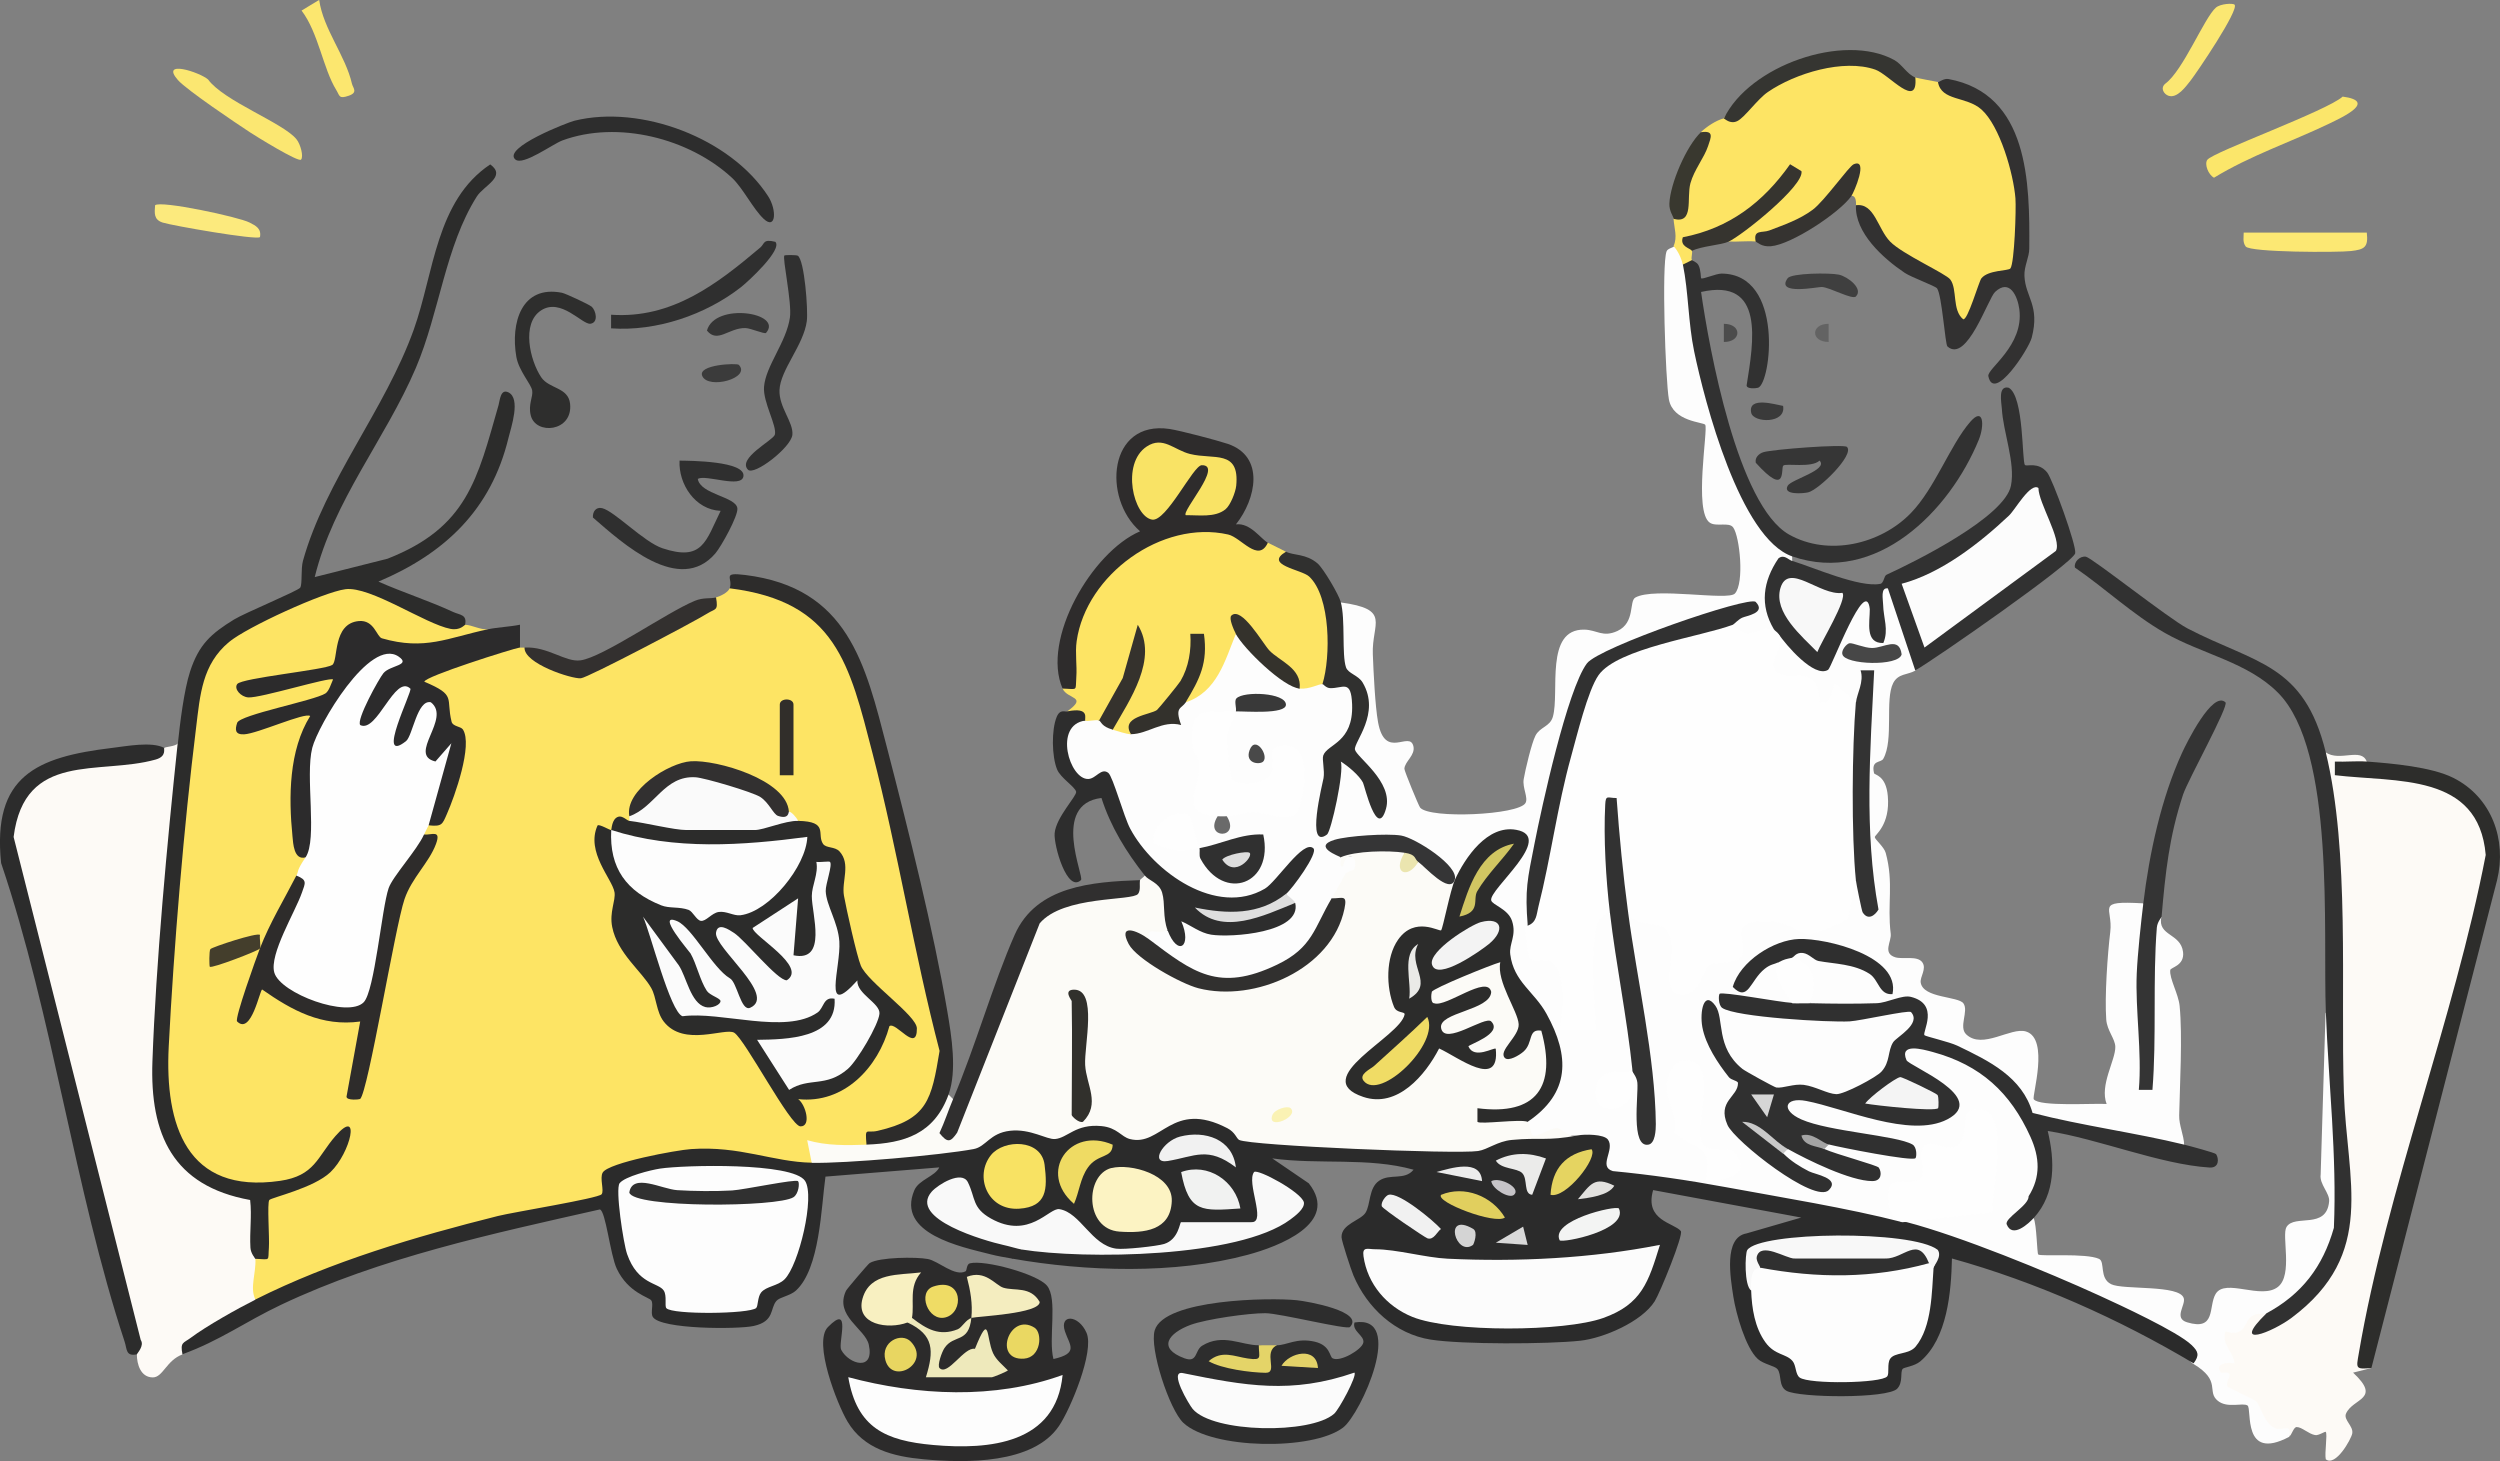<?xml version="1.0" encoding="UTF-8"?>
<svg id="_レイヤー_2" data-name="レイヤー 2" xmlns="http://www.w3.org/2000/svg" viewBox="0 0 335.92 196.31">
  <rect x="0" y="0" width="335.92" height="196.31" fill="#808080" stroke="none"/>
  <defs>
    <style>
      .cls-1 {
        fill: #ead862;
      }

      .cls-2 {
        fill: #f0dc65;
      }

      .cls-3 {
        fill: #2e2e2d;
      }

      .cls-4 {
        fill: #353536;
      }

      .cls-5 {
        fill: #2d2c2b;
      }

      .cls-6 {
        fill: #313131;
      }

      .cls-7 {
        fill: #eaeae7;
      }

      .cls-8 {
        fill: #f8f0c1;
      }

      .cls-9 {
        fill: #2c2c2c;
      }

      .cls-10 {
        fill: #efdb63;
      }

      .cls-11 {
        fill: #323131;
      }

      .cls-12 {
        fill: #fde464;
      }

      .cls-13 {
        fill: #353330;
      }

      .cls-14 {
        fill: #fcfcfc;
      }

      .cls-15 {
        fill: #31302c;
      }

      .cls-16 {
        fill: #fce76f;
      }

      .cls-17 {
        fill: #f3f4f3;
      }

      .cls-18 {
        fill: #d1c662;
      }

      .cls-19 {
        fill: #31302f;
      }

      .cls-20 {
        fill: #494949;
      }

      .cls-21 {
        fill: #3f3f3f;
      }

      .cls-22 {
        fill: #f1f2f1;
      }

      .cls-23 {
        fill: #e3d268;
      }

      .cls-24 {
        fill: #2d2d2d;
      }

      .cls-25 {
        fill: #a4a4a4;
      }

      .cls-26 {
        fill: #c9c9c9;
      }

      .cls-27 {
        fill: #34322c;
      }

      .cls-28 {
        fill: #f4edbf;
      }

      .cls-29 {
        fill: #fce873;
      }

      .cls-30 {
        fill: #fdfaf6;
      }

      .cls-31 {
        fill: #4c4c4c;
      }

      .cls-32 {
        fill: #353531;
      }

      .cls-33 {
        fill: #303030;
      }

      .cls-34 {
        fill: #2e2c2b;
      }

      .cls-35 {
        fill: #35322d;
      }

      .cls-36 {
        fill: #fbe771;
      }

      .cls-37 {
        fill: #302f2f;
      }

      .cls-38 {
        fill: #d5d5d5;
      }

      .cls-39 {
        fill: #fbe772;
      }

      .cls-40 {
        fill: #6a6a6a;
      }

      .cls-41 {
        fill: #c6c4c8;
      }

      .cls-42 {
        fill: #2f2f2f;
      }

      .cls-43 {
        fill: #fbfbfb;
      }

      .cls-44 {
        fill: #f9f9f9;
      }

      .cls-45 {
        fill: #e4d468;
      }

      .cls-46 {
        fill: #3b3b3b;
      }

      .cls-47 {
        fill: #363636;
      }

      .cls-48 {
        fill: #e1cf5e;
      }

      .cls-49 {
        fill: #e2e1de;
      }

      .cls-50 {
        fill: #2d2d2b;
      }

      .cls-51 {
        fill: #636363;
      }

      .cls-52 {
        fill: #3a3a3a;
      }

      .cls-53 {
        fill: #2c2b2c;
      }

      .cls-54 {
        fill: #2c2b2b;
      }

      .cls-55 {
        fill: #f1f1f1;
      }

      .cls-56 {
        fill: #f9e365;
      }

      .cls-57 {
        fill: #312e2a;
      }

      .cls-58 {
        fill: #fcea7d;
      }

      .cls-59 {
        fill: #2b2b2b;
      }

      .cls-60 {
        fill: #323030;
      }

      .cls-61 {
        fill: #eee9bb;
      }

      .cls-62 {
        fill: #ddd;
      }

      .cls-63 {
        fill: #333;
      }

      .cls-64 {
        fill: #33312c;
      }

      .cls-65 {
        fill: #fbe66a;
      }

      .cls-66 {
        fill: #474747;
      }

      .cls-67 {
        fill: #e8d661;
      }

      .cls-68 {
        fill: #e5d461;
      }

      .cls-69 {
        fill: #36342f;
      }

      .cls-70 {
        fill: #39382f;
      }

      .cls-71 {
        fill: #dedede;
      }

      .cls-72 {
        fill: #f4f4f4;
      }

      .cls-73 {
        fill: #353535;
      }

      .cls-74 {
        fill: #f8e263;
      }

      .cls-75 {
        fill: #393939;
      }

      .cls-76 {
        fill: #fcfbf7;
      }

      .cls-77 {
        fill: #ececec;
      }

      .cls-78 {
        fill: #fefefe;
      }

      .cls-79 {
        fill: #d4d4d4;
      }

      .cls-80 {
        fill: #2e2c2c;
      }

      .cls-81 {
        fill: #fafafa;
      }

      .cls-82 {
        fill: #443e2c;
      }

      .cls-83 {
        fill: #efdc65;
      }

      .cls-84 {
        fill: #f8f8f8;
      }

      .cls-85 {
        fill: #fcf3c3;
      }

      .cls-86 {
        fill: #343434;
      }

      .cls-87 {
        fill: #d9d9d9;
      }

      .cls-88 {
        fill: #faf2b4;
      }

      .cls-89 {
        fill: #30302f;
      }

      .cls-90 {
        fill: #ebe5af;
      }

      .cls-91 {
        fill: #2c2c2b;
      }

      .cls-92 {
        fill: #fdfdfd;
      }

      .cls-93 {
        fill: #323232;
      }

      .cls-94 {
        fill: #33302f;
      }

      .cls-95 {
        fill: #f3f3f3;
      }

      .cls-96 {
        fill: #ebebea;
      }
    </style>
  </defs>
  <g id="_レイヤー_1-2" data-name="レイヤー 1">
    <g>
      <path class="cls-12" d="M62.51,83.95c.93.04,2.03.69,3.06.61-.84,2.15-6.79,3.19-9.15,3.13-1.11-.03-4.73-.47-5.58-.8-3.4-4.55-4.18-1.18-4.95,2.75l-.89.87c1.47,2.2-1.48,4.88-3.97,4.66,1.15.09,1.7.7,1.34,1.82-2.78,5.4-2.51,12.46-1.31,18.21.99,1.36.47,2.6-1.23,2.45.27.4.45.77.35,1.03-1.08,2.85-2.95,7.21-5.25,8.77q-1.07-.62,0,0c1.05.81.92,2.39-.39,4.74l1.6-.02c3.73,3.16,8.02,4.36,12.79,4.37l.56,1.6,3.7-17.71c1.26-2.45,2.69-4.81,4.3-7.07l-.5-1.23c-1.04-.72-.68-1.27.61-1.23,2.1-2.51,5.98-11.1,1.97-13.42.16-2.72-.17-4.01-2.91-4.74-.71-.9-.4-1.56.07-2.48.29-.56,11.37-4.43,11.97-4.21.52.19.92.44,1.15.97.2-.03.41.01.61,0,2.3,1.3,4.73,2.67,7.42,2.94,6.32-2.54,13.04-6.52,18.32-9.68.57-.16,1.64-.67,1.84-1.23,5.87-2.01,13.18,3.09,15.83,8.6,6.46,17.02,10.12,36.44,13.2,54.62,1.11,6.58-5.43,10.11-10.65,11.54-1.44,1.36-3.57,1.69-6.39,1.01.28.67-.3,1.07-.96,1.44l-1.12,1.18c-8.89-1.8-17.45-2.93-25.91.82.2,1.5.31,2.98-1.36,3.63-14.54,1.88-29.2,6.91-43.24,12.43-1.02.4-2.04.58-3.13.32-2.46.16-1.9-4.61,0-5.51.66-2.44.88-5.08.66-7.92l.95-1.14c-13.06.04-14.87-10.08-14.22-20.87.83-13.91,2.07-27.73,3.56-41.58.34-3.17.87-7.5,2.81-10.09,2.64-3.53,15.25-9.64,19.58-9.56,5,2.04,9.96,4.04,14.85,5.99Z"/>
      <path class="cls-92" d="M226.11,35.54c1.53,1.81,2.2,4.44,2.03,7.88,1.51,9.8,4.47,23.82,12.56,29.96l.11,1.37v.61c-2.56,1.57-3.04,5.28-1.77,7.88l-.69,1.31c-.85,2.25-6.42,2.66-5.51-.61l-.29-1.26c-3.6.61-16.68,4.81-18.7,7.48-4.06,11.12-6.92,22.53-8.58,34.23.84.63,1.28,1.81,1.31,3.52,3.78.16,5.35,3.27,4.71,9.35,2.26,2.85,1.66-7.36,1.56-8.75-.13-4.84,1.02-6.82,3.45-5.95.66.79,1.35,1.65,1.58,2.68,1.3,5.68,2.65,13.31,1.48,18.77q-1.17,1.57,0,0c.49-.22.99-.3,1.42-.02l-2.96-19.22.93-2.2c2.76-.07,6.99.58,7.03,4.22-.46,6.38-.51,7.99,3.4,1.8l3.84-.72c-1.58-6.82,6-6.09,10.01-3.38l4.26-1.78c-.08-2.8.62-4.28,2.09-4.42l1.28.41c-.6-8.18-.75-16.33-.43-24.44l-.84.14c-.69.82-1.44.69-2.26-.37-2.26,3.28-3.62,1.09-4.45-1.77-5.63.14-7.21-3.03-3.71-7.04l1.35-.23c1.23,1.53,2.55,3.12,4.35,3.97l4.36-8.33c1.72-.56,3.39-1.37,5.01-2.42.81-.06,3.9,9.34,4.19,10.7l-.89,1.21c-1.04.58-2.27.36-2.95,1.65-1.15,2.21.1,7.65-1.34,10.19-.32.57-1.67.12-1.24,1.93.06.26,1.61.26,1.85,3.07.34,3.91-1.75,5.21-1.75,5.52s1.24,1.29,1.47,2.13c1.1,4.04.18,6.87.67,10.85.13,1.05-1.15,2.62.62,3.17,1.01.31,2.96-.27,3.63.68.61.87-.34,1.95-.22,2.72.34,2.11,5.04,1.82,5.74,2.79.74,1.03-.68,3.17.38,4.17,2.19,2.07,5.99-1.02,8.03-.39,3.18.97.77,8.71,1.04,9.1.72,1.03,8.11.52,9.79.64-.96-2.54,1.2-5.88,1.17-7.68-.02-1.08-1.11-2.17-1.22-3.67-.22-3.12.17-8.72.54-11.77.4-3.33-2.14-4.21,4.41-3.84.79,1.27,1.61,1.89,2.45,1.84-.52,2.57,2.6,2.15,2.92,4.69.23,1.87-1.68,2.06-1.72,2.44-.13,1.13,1.1,3.2,1.26,4.81.4,4.08.03,10.52-.06,14.71-.03,1.36.63,2.63.67,3.98l-2.95.58c-6.08-1.26-12.09-2.63-18.03-4.1-2.53-6.12-8.71-8.88-14.73-10.48l-.33-1.33c1.04-1.49.69-3.68-1.42-3.51-4.67,1.5-8.93,1.45-12.79-.16-.8-.62-1.09-1.78-.89-3.47-1.05-.89-1.57-1.78-1.56-2.66.08-2.07-3.89-.43-1.84.61,1,1.2,2.8,4.09,1.84,5.51l-.73,1.04c5.5.41,10.98.36,16.41-.88,3.31,1.05.78,4.7-1.4,5.94-.51,6.11-7.83,8.5-12.88,5.93-3.11.79-4.79.56-7.43-1.32-3.09,3.96-1.53,7.59,4.69,10.89l.11-1.38c-.81-.86-.47-1.18.61-.61l1.12-.78c1.04.94,4.36,2.97,3.78.78-.81-.79-.47-.95.61-.61l.74-1c-4.51-.45-12.29-4.95-3.62-5.86,5.62,2.27,30.31,6.52,12.77-3.33-2.67-6.77,6.75-2.65,9.87-.84,6.93,4,12.99,13.78,6.5,20.61l1.32.24c.42.88.45,4.72.62,4.9.28.3,6.4-.22,8.17.59.85.39,0,2.59,1.62,3.4s9.26.03,9.77,1.9c.26.93-1.39,2.66.43,3.22,3.95,1.21,2.85-2.14,3.85-3.81,1.3-2.17,6.14.85,8.39-.96,2.01-1.62.45-6.9,1.13-8.03,1.08-1.79,5.4.42,5.73-3.46.09-1.09-1.33-2.3-1.14-3.59l.66-21.74c.34.41.66.84.87,1.31.97,2.11,1.38,18.29,1.41,22.12.05,5.65-.47,9.43-4.2,13.68-1.45,1.65-3.95,4.41-6.05,3.33-1.35.59-2.71,1.32-2.38,3.01l-1.78.83c.9,1.48.99,3.26.27,5.35,2.95.92,3.95,2.51,5.36,5.05,2.14.04,2.7.12,1.6,2.31-6.38,3.36-4.94-3.8-5.59-4.22s-2.69.42-3.98-.62c-1.58-1.28.55-2.66-3.3-4.97-.42-.24-.59-.62-.76-1.04-1.71-4.11-31.67-14.84-37-16.46l-.84-1.5.39-1.28,9.78-1.11c.46-.44,2.26-12.58-1.03-11.52.17,3.94-1.82,6.18-5.84,4.58.52,3.84-.29,5.41-4.43,5.1.06,1.45.22,2.86.5,4.23l-2.3.69c-10.26-2.26-20.53-4.3-30.99-5.88-4.92.04-8.83.06-7.13-5.17-1.56.16-2.59-.26-3.09-1.28l-2.86-.28c-1.97.63-6.43,1.1-3.88-1.56l.15-1.5c4.97-3.18,4.02-9.47.67-13.44-3.49-3.51-4.73-6.97-4.09-11.74-2.21-1.5-3.01-3-2.4-4.5,9.3-9.52,1.44-8.95-2.54-1.74l-1.59.45c-2.16-1.89-4.51-3.49-7.07-4.81-1.47-.47-8.65-.52-8.25,1.75,6.27-1.28,1.37,4.51-1.23,5.51,1.24,1.17-.76,4.46-1.65,5.63-3.75,4.89-11.01,7.31-16.84,5.12-2.04-.77-6.42-2.95-6.02-5.23-2.25-2.08,1.19-3.34,2.45-1.23l1.28.39c-.92-3.06,1.75-2.71,3.83-1.13,3.79,1.12,9.52.37,12.05-2.94-1.33.23-1.87.16-1.23-1.23-.21-.19-.4-.39-.52-.63-.27-.55.39-1.03.35-.99-10.27,8.87-21.76-2.73-24.32-13.21-5.9,3.12-8.65-10.36-2.47-8.45.43-1.68,1.24-1.66,1.84,0,1.13-1.17,1.94-.2,1.84,1.23,1.22-1.58,1.82-1.04,2.45.61,1.09-1.35,2.73-2.2,4.94-2.56.46-1.37.96-2.62,2.41-1.73,2.54-2.42,4.32-5.42,5.34-8.98l1.4-.21,1.26-.17c2.26,2.7,4.7,5.21,7.32,7.53.21-1.64,2.31-2.15,3.06-.61.63-.59,1.45-.87,2.47-.83-.58-2.28-1.17-6.56-.96-8.95.04-.52.52-.92.95-1.25,6.91.93,4.18,2.77,4.35,6.98.09,2.38.31,6.96.7,9.11.94,5.17,4.24,1.08,4.75,3.23.29,1.22-1.17,2.06-1.21,3.04-.01.28,1.93,5.01,2.12,5.22,1.31,1.53,13.21,1,14.15-.62.41-.7-.43-2.04-.24-3.2.21-1.25,1.07-4.87,1.58-5.85.62-1.2,1.95-1.19,2.34-2.54.94-3.27-1.14-11.81,4.23-11.71,1.68.03,2.48,1.09,4.45.18,2.41-1.12,1.54-4,2.4-4.49,2.55-1.44,12.45.47,13.38-.54,1.3-1.41.65-7.67-.23-8.88-.55-.77-2.29-.05-3.14-.64-2.2-1.48-.2-12.57-.62-13.16-.25-.36-4.34-.41-4.88-3.41-.46-2.55-.99-18.14-.31-19.89.14-.38.86-.5.91-.62,1.36-.07,2.38,1.47,1.23,2.45Z"/>
      <path class="cls-76" d="M188.73,114.58c.31.84.93,1.26,1.84,1.23.25-.46.6-.68,1.08-.58l3.82,3.03c1.73,1.14-.16,7.74-2.51,7.87-5.76-2.4-6.7,7.55-3.22,9.98-1.13,2.84-3.31,5.31-6.54,7.41-3.83,3.58,4.26,3.68,5.81,1.19,1.48-2.07,3.07-3.66,4.8-4.75-1.56-.83-1.78-2.39-.59-3.69-7.69-3.28,7.86-8.94,9-7.57.97,3.07,1.99,6.13,3.05,9.16,4.34-1.6,4.55,7.62,1.72,10.09-1.79,1.05-2.36,1.97-1.72,2.78.29.14.46,1.71.64,1.83.53.36,2.43-1.03,3.34-.96.64.05,1.68,1.32,2.77.97l-.58,1.35c-4.77-.02-9.39.66-13.84,2.06-10.59-.2-21.13-.77-31.64-1.73-3.04-3.65-7.14-3.15-10.75-.44-2.46.56-5.18.13-8.16-1.3-3.6,1.55-7.49,1.79-11.66.73-3.12,2.17-5.13,2.58-8.84,3.01-4.64.54-12.09,1.16-16.84,1.24l-.64-1.23-.61-3.06c2.61.76,5.26.7,7.96.61l.4-.83c3.84-.34,7.69-1.62,9.19-5.49l1.44-.42.61.61c.44.44.64.94.55,1.53l9.36-24.13c1.45-3.41,5.17-4.52,8.54-5.09,2.69.03,4.91-.55,6.67-1.72.03-.14.49-.38.61-.61,3.42-1.61,5.14,5.4,3.06,7.35-1.49.69-2.86-.74-2.45,1.23l-1.11.71c5.9,5.18,12.34,7.29,19.67,3.14,2.98-1.69,7.34-5.92,5.95-9.37.68-1.15,1.15-1.96,1.84-3.25.22-.41,1.16-.49,1.24-.73.61-1.83-1.17-2.44-1.54-.3-.65.02-.14-1.08-.31-1.23.05-.35.11-.68.26-.97.49-.94,8.02-1.82,8.31.36Z"/>
      <path class="cls-59" d="M109.08,156.25c4.53.09,17.25-1.02,21.74-1.85,1.68-.31,2.16-2.15,4.9-2.46s4.92,1.2,6.04,1.11c1.69-.14,2.77-2.07,6.23-1.74,2.13.2,2.65,1.44,3.83,1.74,4.21,1.08,5.64-5.32,13.09-1.46,1.08.56,1.23,1.39,1.59,1.58,1.42.77,29.15,1.94,32.11,1.49,1.28-.19,2.6-1.31,4.53-1.49,3.84-.36,4.65.18,8.89-.61.89-.17,3.49-.18,4.03.57.97,1.35-1.37,3.63.66,4.23,5.03.48,10.06,1.21,15.03,2.13,7.47,1.38,16.56,2.84,23.78,4.71.17-.53.37-.52.61,0,7.2,1.87,19.01,6.71,25.96,9.89,2.74,1.25,10.52,4.85,12.37,6.63.94.9,1.08,1.39.28,2.47-9.99-5.96-21.23-10.97-32.47-14.09-.1,4.43-.6,10.75-4.26,13.83-.79.66-2.19.79-2.36,1-.37.47.09,1.77-.72,2.65-1.26,1.38-13.2,1.25-14.89.3-1.11-.63-.62-2.19-1.22-2.92-.36-.44-1.83-.64-2.63-1.35-1.65-1.5-2.94-6.13-3.29-8.36-.39-2.55-1.34-7.98,1.77-8.52l7.35-2.13-19.9-3.69c-1.19,4.1,2.81,4.4,3.72,5.5.4.48-2.8,8.31-3.51,9.44-1.73,2.75-6.88,4.96-10.02,5.3-4.33.47-15.89.51-20.08-.15-4.77-.75-8.56-4.3-10.38-8.62-.32-.76-1.59-4.63-1.6-5.14-.04-1.77,2.55-2.24,3.22-3.28.7-1.1.41-3.33,1.82-4.3,1.48-1.03,3.43,0,4.64-1.49-6.07-1.7-12.72-.65-18.99-1.52l4.91,3.35c4.25,5.37-4.12,8.5-8.19,9.6-9.82,2.65-21.76,2.26-31.65.52-1.12-.84-.71-1.25,1.23-1.23l1.05-1.09c10.5,1.8,20.71,1.24,30.79-2.09l-.89-.5c-.98,1.97-8.4,1.94-9.5,0,2.7,3.02-2.34,3.55-4.88,3.79-5.96.58-7.18-.42-11.58-4.35-5.25,4.17-11.7,2.33-13.37-4.26-7.77,2.54,1.87,5.5,5.46,6.51l.46,1.37c.86.82.25,1.23-1.84,1.23-3.71-.95-12.58-2.72-10.09-8.57.61-1.42,2.77-1.85,3.35-3.07l-15.29,1.24c-.58,4.13-.74,12.38-3.98,15.32-.8.72-2.17.86-2.61,1.38-.89,1.04-.22,2.74-3.06,3.37-2.08.46-12.53.47-13.55-1.22-.34-.56.13-1.69-.2-2.21-.27-.44-3.1-1-4.64-4.26-.89-1.88-1.49-7.82-2.28-7.97-14.35,3.24-29.49,6.48-42.83,12.81-4.85,2.3-8.18,4.8-13.26,6.65-1.21-.31-1.37-.63-1.13-1.72.26-1.17,8.29-5.92,9.77-6.42l1.17.78c10.17-5.1,21.57-8.46,32.59-11.22,2.06-.52,13.48-2.36,13.93-2.92.38-.48-.29-2.18.15-2.92.8-1.34,9.93-3.02,11.86-3.15,6.62-.46,10.97,1.73,16.23,1.83Z"/>
      <path class="cls-30" d="M23.9,99.88c.58.88.86,1.84.78,2.89-1.38,13.45-2.69,26.97-3.12,40.47-.3,9.16,3.31,15.66,12.85,17.24.7.68.93,7.51-.09,8.64.1,2.02-.79,3.9,0,5.51-2.38,1.19-6.6,3.56-8.68,5.12-.99.74-1.46.56-1.12,2.24-2.15.78-2.62,3.08-3.98,3.09-1.64,0-2.15-1.77-2.15-3.09-6.09-22.85-11.91-46.02-17.47-69.49.31-5.84,3.6-9.13,9.18-10.09,4.08-.38,8.07-1.02,11.97-1.91.19-.17,1.44-.19,1.84-.61Z"/>
      <path class="cls-30" d="M318.02,102.33l-.55,1.07c9.99.27,19.53,2.81,16.84,15.3-5.78,21.18-11.24,42.42-16.4,63.72l.72,1.4-2.45.62c3.89,3.62-.03,3.4-.95,5.5-.37.84,1.01,1.67.84,2.66-.14.79-2.25,4.53-3.56,3.48-.18-.83.25-3.32,0-3.68-.08-.11-.96.52-1.43.43-.92-.17-1.75-1.07-2.48-1.08-.43,0-.67,1.1-.99,1.26.28-2.25-1.03-.19-2.47-1.46-1.18-1.05-1.35-2.65-2.02-3.28-.35-.33-3.72-1.77-3.82-1.97-.29-.6.53-1.4.23-1.74-.25-.27-1.03-.04-1.11-.14-.91-1.08.75-1.47,1.83-1.22-.16-1.62-1.75-2.41-1.23-4.29,2.86.84,2.39-1.4,3.69-2.15.67-.39,1.58-.16,1.83-.3.78,2.25,5.06-2.17,6.18-3.48,3.38-3.92,4.44-8.39,4.07-13.46-.78-16.54-1.44-33.21-1.97-49.99-.83-3.07-.94-5.89-.32-8.44,1.86,1.31,4.78-.7,5.51,1.23Z"/>
      <path class="cls-12" d="M231.62,15.93c.42-.68.86-1.05,1.41-.62,5.14-6.44,16.65-10.88,23.23-4.32l1.1-.58c.14.06,2.53.52,3.06.61,11.75,2.23,12.33,15.94,10.63,25.72-1.24.52-2.52.98-3.86,1.38-2.18,6.5-4.75,8.25-5.99.05-5.33-2.45-9.01-5.34-11.81-10.62.02-.44-.02-1.28-.61-1.23l-.79-1.22c-2.9,4.09-7.25,6.39-12.08,7.35-1.21-.1-2.46.07-3.68,0,.46-2.1-4.84-.44-4.9,1.23.14.25-.14.98,0,1.23.69,1.58-.13,1.86-1.23.61-.16-.79-.65-1.85-1.23-2.45.56-1.24.08-2.4,0-3.68.75-3.78,2.08-7.37,3.98-10.77l-.3-.87c.79-.75,2.03-1.57,3.06-1.84Z"/>
      <path class="cls-12" d="M170.35,72.92c.83.43,1.51.72,2.45,1.23l.24,1.05c4.75.9,5.84,4.56,6.35,8.85.26,2.19.77,7.41-1.69,7.87-.6,0-1.68.7-3.06.61-2.86-2.47-5.45-5.19-7.78-8.14l-.8.79c-1.46,3.57-2.53,7.81-6.74,9.19-.24-1.45-1.27-.79-3.08,1.96-1.82.3-3.25,1.08-4.27,2.33-.6,0-1.76-.42-2.45-.61-.37-1.01-.98-1.42-1.84-1.23-.37-.18-1.63.18-1.84,0-.88-.08-1.7-.49-2.45-1.23,2.88-2.04.02-1.61-.61-3.06l.25-.81c-.99-12.85,13.27-27.34,25.73-18.86l1.59.06Z"/>
      <path class="cls-91" d="M23.9,99.88c.29-2.73.82-7.14,1.65-9.68,1.18-3.61,2.81-5.06,5.9-6.96,1.41-.87,8.63-3.86,8.89-4.28.31-.52.06-2.48.37-3.61,3.03-10.85,11.03-20.29,14.89-31.07,2.72-7.61,2.97-17.32,10.27-22.19,2.26,1.63-.89,2.86-1.8,4.31-4.25,6.72-5,15.53-8.2,23.05-4.08,9.55-11.07,17.82-13.58,28.09l9.79-2.47c10.74-4.22,12.06-10.69,14.91-20.64.18-.63.25-2.23,1.32-1.71,1.7.82.37,4.67.01,6.13-2.33,9.63-8.53,15.51-17.47,19.3,3.27,1.45,6.78,2.57,10.04,4.08.91.42,1.9.32,1.6,1.74-.1,0-.65.78-1.96.53-3.4-.65-10.75-5.76-14.11-5.33-2.96.38-13.27,5.11-15.64,7.09-3.62,3.02-3.89,7.08-4.43,11.5-1.64,13.22-3,29.59-3.68,42.89-.53,10.45,2.35,19.84,14.95,18.02,4.69-.68,5.01-3.22,7.45-6.02,3.46-3.98,2.06,2.24-.67,4.85-2.24,2.14-7.91,3.4-8.21,3.74-.32.37.04,5.17-.06,6.4-.15,1.88.3,1.58-1.84,1.5,0-.08-.59-.69-.64-1.48-.13-2.13.21-4.3-.04-6.42-10.39-1.88-13.48-8.79-13.13-18.62.47-13.2,1.99-29.48,3.39-42.71Z"/>
      <path class="cls-33" d="M240.82,134.8c.61-1.68,1.85-1.7,2.45,0,2.93.07,5.94.1,8.88,0,1.49-.05,3.42-1.16,4.62-.85,3.93.99,1.47,4.76,1.82,5.15.16.17,3.34.89,4.42,1.41,4.25,2.04,8.72,4.2,10.1,9.03,6.68,1.73,13.73,2.64,20.41,4.27.66.16,4.13,1.09,4.25,1.27.39.58.44,1.88-.87,1.8-6.61-.41-15.02-3.88-21.75-4.91.96,3.98,1.09,8.41-1.84,11.64-.8.88-2.92,2.8-3.67.91-.33-.83,3.01-2.55,2.94-3.78,1.65-2.61,1.49-5.23.25-7.98-2.69-5.96-6.7-9.65-13.11-11.4-1.43-.39-4.54-1.25-3.55,1.09.34.81,11.16,5.01,5.48,7.96-4.98,2.58-13.88-1.52-18.96-2.48-2.9-.55-3.45,1.25-.63,2.49,3.73,1.64,12.77,2.13,14.91,3.36.64.37.57,1.69.41,1.84-.45.47-10.12-1.45-11.64-1.84-2.51-.7-2.72-.5-.61.61,1.55.7,7.1,2.18,7.32,2.5.42.63.42,1.82-.88,1.81-2.91,0-8.67-2.82-11.33-4.31-2.67-1.73-2.88-1.53-.61.61.99,1,2.19,1.75,3.44,2.39.84.43,4.23.91,2.68,2.51-1.87,1.94-12.69-6.58-13.63-8.74-1.42-3.23,1.43-3.78,1.41-5.63,0-.32-.9-.38-1.23-.8-1.49-1.89-3.12-4.33-3.56-6.73-.37-2.05.2-5.01,1.75-2.87,1.23,1.71,0,5.58,3.64,8.5.39.31,4.3,2.47,4.56,2.5.93.11,2.33-.53,3.68-.36,1.57.21,3.19,1.21,4.37,1.25,1.04.04,5.39-2.26,6.08-3.04,1.19-1.32.8-2.76,1.57-3.95.45-.69,3.83-2.46,2.39-4.04-.28-.31-6.8,1.17-8.24,1.25-2.77.15-15.34-.56-17.13-1.81-.53-.37-.51-1.73-.35-1.89.34-.35,8.02,1.13,9.8,1.22Z"/>
      <path class="cls-54" d="M129.76,170.8c.15-.08.11-.94.56-1.05,1.98-.5,9.05,1.43,10.36,3,1.48,1.77.16,7.19.87,9.86,3.45-.78,2.17-1.85,1.55-3.7-.8-2.37,1.83-2.29,2.9.19s-2.16,10.23-3.71,12.51c-3.48,5.13-12.53,4.99-18.18,4.47-4.07-.37-8.04-1.36-10.24-5.08-1.38-2.32-4.64-10.63-2.63-12.68,3.24-3.31,1.33,2.17,1.79,3.05,1.03,1.96,4.5,2.95,3.71-.68-.47-2.16-4.67-3.85-3.06-7.26.1-.22,2.97-3.6,3.18-3.72,1.32-.79,6.2-.84,7.81-.54,1.42.26,3.65,2.44,5.1,1.64Z"/>
      <path class="cls-53" d="M41.06,115.2c-1.59.44-1.67-1.93-1.76-2.82-.53-5.3-.49-11.57,2.38-16.17-.69-.54-7.09,2.38-8.88,2.46-1.25.06-1.23-.66-.93-1.55.37-1.08,10.34-2.98,11.85-3.94.49-.31.77-1.31,1.03-1.88-.45-.37-9.75,2.52-11.39,2.41-1-.07-1.97-1.15-1.48-1.8.62-.82,11.76-1.89,12.76-2.56.85-.56,0-5.57,3.57-5.9,2.08-.19,2.39,2.11,3.11,2.32,5.79,1.67,8.83-.07,14.26-1.22,1.28-.27,2.94-.33,4.29-.61v3.06c-.95.15-12.87,3.91-12.85,4.6,4.37,1.85,2.86,2.15,3.66,5.38.16.65,1.24.61,1.52,1.04,1.35,2.08-1.1,8.98-2.14,11.33-.63,1.44-.67,1.73-2.44,1.55l-.99-1.01,1.81-6.53c-2.69-.78-3.03-3.2-1-7.28-1.7,7.25-7.95,6.86-4.58-.74-1.69,3.51-6.47,5.16-5.28-.02,6.74-11.93-2.91.8-4.24,4.9-.43,4.35-.58,8.75-.45,13.19-.04,1.27-.48,1.89-1.82,1.78Z"/>
      <path class="cls-6" d="M240.82,75.37c2.9.88,9.03,3.62,11.83,3.08.5-.1.47-1.06.85-1.23,3.77-1.72,15.88-7.73,16.71-11.97.61-3.08-1.06-7.2-1.23-10.38-.05-.81-.55-3.12.93-2.77,2.07,1.15,1.76,9.97,2.18,10.38.24.24,1.78-.47,2.98,1,.73.89,3.98,9.86,3.77,10.86-.27,1.31-19.01,14.35-21.49,15.74l-3.68-11.02c-1.02-.16-.65,1.47-.64,2.16.04,1.85.78,3.39.03,5.18-2.51.07-1.81-2.8-1.82-4.55-.52-4.69-5.13,7.86-5.6,8.15-1.87,1.17-5.71-3.41-6.67-4.82-.82.86-1.16.5-.61-.61-1.93-3.26-1.49-6.45.61-9.55.77-.58,1.3.19,1.85.36Z"/>
      <path class="cls-6" d="M312.51,101.1c3.26,13.32,1.98,31.76,2.43,45.67.38,11.85,4.47,21.69-7.02,30.3-2.56,1.92-8.36,4.26-3.37-.61,4.75-2.56,7.57-6.26,9.05-11.48.42-9.62-.72-19.56-1.08-28.96-.41-10.88,1.31-35.13-6.41-42.92-4.07-4.12-10.24-5.21-15.23-8.06-4.3-2.46-8-5.97-12.07-8.77-.19-.74.66-1.59,1.46-1.47s11.09,8.3,13.66,9.64c9.1,4.74,15.65,4.68,18.58,16.66Z"/>
      <path class="cls-24" d="M171.58,180.76c1.32,0,2.66-1.04,5.08-.48,2.07.48,1.98,1.97,2.38,2.22.98.59,3.99-1.16,4.15-2.11s-1.55-1.51-1.19-2.69c6.92-1.12.86,12.27-1.52,14.11-4.07,3.14-17.65,2.94-21.47-.62-1.87-1.75-4.6-10.03-3.85-12.45,1.29-4.19,15.45-4.41,19.11-4.03,1.42.15,9.14,1.5,7.12,3.6-.4.41-9.43-1.85-11.36-1.86-2.27-.01-7.93.79-10.06,1.57-2.97,1.1-4.51,3.13-.82,4.49,1.8.66,1.37-1.07,2.38-1.69,2.79-1.71,5.29-.04,7.62-.06.85.2,1.64.32,2.45,0Z"/>
      <path class="cls-50" d="M318.02,102.33c3.34.24,8.69.72,11.61,2.18,5.14,2.57,7.24,8.29,5.89,13.78l-16.88,65.53c-2.19.19-2.04.06-1.69-1.99,3.74-21.97,12.8-44.87,17.05-66.95-.94-11.08-12.04-9.73-20.27-10.72v-1.83c1.42.06,2.88-.1,4.29,0Z"/>
      <path class="cls-9" d="M22.07,100.49c-.11.1.38,1.14-1.16,1.57-7.56,2.13-17.61-1.21-19.08,10.4l17.08,67.59c.53.78-.51,1.81-.51,1.93-1.52.31-1.32-.69-1.65-1.69C10,159.82,7.13,136.59.15,115.97c-1.21-11.74,4.78-14.25,14.88-15.47,1.94-.23,5.33-.9,7.03-.01Z"/>
      <path class="cls-6" d="M227.34,34.93c.07.13.65.26.88.7.34.64.29,1.69.36,1.76.18.19,1.98-.63,2.75-.63,8.45.06,6.64,14.77,4.9,15.34-.29.09-1.54.2-1.54-.32.92-5.79,2.51-14.51-6.12-12.55,1.09,7.62,4.92,28.71,11.83,32.6,5.26,2.96,12.28,1.32,16.36-2.89,3.25-3.35,5.28-9.15,7.97-12.25,1.84-2.12,1.92.53,1.16,2.39-3.91,9.58-13.76,19.56-25.05,15.69-7.04-2.41-11.8-20.84-13.2-27.55-.8-3.84-.76-7.98-1.51-11.67l1.23-.61Z"/>
      <path class="cls-5" d="M127.46,147.06c-1.93,5.32-5.95,6.56-11.03,6.74-.21-2.48-.05-1.49,1.49-1.85,6.74-1.55,7.24-4.19,8.33-10.74-3.45-13.21-5.59-26.79-9.01-39.99-3.1-11.98-4.91-20.39-19.19-22.17.49-1.39-1.17-2.19,2.08-1.79,13.83,1.72,16.13,11.91,19.06,23.22s6.23,24.45,8.1,35.41c.57,3.35,1.32,7.97.17,11.17Z"/>
      <path class="cls-24" d="M143.39,95.59c3.2-.64,2.25,1.05,2.45,1.23-4.33.56-2.14,7.96.4,7.85,1.03-.04,1.73-1.56,2.68-.82.62.48,2.09,5.9,2.94,7.49,3.13,5.86,11.62,11.87,18.1,8.07,1.58-.93,5.18-6.69,6.52-5.42.68.64-2.88,5.49-3.67,6.12.11.58.52.99,1.23,1.23.89,4-8.63,4.67-11.3,4.25-1.5-.24-2.67-1.23-4.01-1.8,1.49,3.43-.48,4.81-1.84,1.22-.68-1.78-.3-3.61-.74-5.08-.41-1.34-1.79-1.6-2.32-2.28-2.5-3.17-4.59-6.55-5.83-10.43-6.8.82-2.28,10.58-2.75,11.03-1.85,1.77-3.68-4.65-3.54-6.29.19-2.15,2.99-5,2.89-5.57-.12-.65-2.09-1.85-2.56-3-.72-1.75-.77-5.34-.05-7.07.47-1.14,1.22-.59,1.42-.74Z"/>
      <path class="cls-80" d="M142.78,92.53c-2.88-6.58,3.92-18.36,10.41-21.14-5.1-4.43-4.28-14.97,3.96-13.75,1.45.22,6.35,1.51,7.82,2,5.03,1.7,3.81,7.41,1.1,10.82,1.94-.25,3.38,2,4.29,2.46-1.28,2.78-3.58-.7-5.34-1.1-8.9-2.01-19.08,5.41-20.35,14.32-.23,1.61.07,3.27-.05,4.88-.14,1.89.28,1.57-1.84,1.5Z"/>
      <path class="cls-11" d="M260.42,11.03c.12.02.78-.53,1.4-.41,10.8,2,10.92,13.94,10.85,22.77,0,1.18-.71,2.38-.65,3.68.12,2.88,2.11,3.94.98,8.3-.39,1.51-5.09,8.79-5.83,5.18-.21-1.01,4.83-4.09,4.16-9.02-.23-1.7-1.28-4.14-3.25-2.31-.96.89-3.8,9.66-6.41,7.33-.3-.26-.74-6.9-1.39-7.8-.24-.33-3.42-1.47-4.35-2.09-2.92-1.96-6.72-5.4-6.55-9.08,2.49-.36,2.92,3.18,4.6,4.89s7.49,4.29,8.08,5.09c.97,1.3.22,4.11,1.72,5.33.61.26,2.12-5.1,2.46-5.5.94-1.14,3.61-.97,3.89-1.32.55-.68.79-8.01.68-9.41-.26-3.31-2.08-9.74-4.58-11.96-2.02-1.79-5.37-1.09-5.83-3.67Z"/>
      <path class="cls-89" d="M180.15,80.88c.65,2.32.12,7.08.71,8.79.29.84,1.65,1.05,2.24,2.05,2.45,4.14-1.21,7.99-1.04,8.99s5.21,4.35,4.17,7.97c-1.2,4.2-2.87-3.09-3.09-3.52-.49-.95-2.02-2.25-2.98-2.83.48,1.35-1.3,9.39-1.85,9.8-2.91,2.18-.58-6.91-.47-7.58.18-1.02-.22-2.49-.04-3.03.54-1.57,4.07-1.69,3.88-6.87-.13-3.48-1.26-2.1-2.99-2.19-.53-.03-.91-.56-.99-.56,1.12-3.6,1.11-11.74-1.8-14.44-1.01-.94-6.15-1.54-3.1-3.33.96.52,2.69.24,4.24,1.58.79.68,2.84,4.18,3.11,5.16Z"/>
      <path class="cls-86" d="M288,121.32c.8-6.65,2.41-14.11,5.22-20.21.53-1.15,4.06-8.38,5.81-6.74.5.47-5.04,10.43-5.69,12.38-1.88,5.71-2.38,10.5-2.89,16.41,0,.11-.57.69-.64,1.48-.56,6.93-.02,14.77-.59,21.8h-1.83c.44-5.05-.49-10.71-.28-15.63.11-2.58.57-6.86.89-9.49Z"/>
      <path class="cls-37" d="M153.19,118.26c-.12.52.12,1.33-.27,1.85-.76.99-10.03.18-13.22,3.96l-11.09,28.12c-.91,1.33-1.3,1.39-2.38.06.7-1.49,1.21-3.09,1.84-4.58,3.06-7.23,5.33-15.39,8.27-22.06,2.92-6.61,10.45-7.12,16.85-7.35Z"/>
      <path class="cls-42" d="M93.76,64.35c.36,2.11,5.15,2.36,5.32,3.96.11,1.01-2.16,5.11-2.96,6.05-4.82,5.63-12.47-1.37-16.45-4.82-.06-.77.4-1.46,1.24-1.26,1.66.4,5.61,4.56,8.11,5.39,5.39,1.79,5.8-.92,7.81-5.03-3.43-.14-5.68-3.61-5.52-6.75,1.31.02,8.95.04,8.58,2.13-.29,1.63-5.02-.29-6.12.32Z"/>
      <path class="cls-24" d="M69.25,21.44c-1.79-1.57,7.04-5,7.94-5.22,8.92-2.2,20.99,2.34,26.03,10.16,1.18,1.84,1.05,4.56-.59,3.04-1.44-1.34-2.81-4.17-4.28-5.53-5.75-5.32-15.37-7.75-22.78-5.02-1.31.48-5.31,3.45-6.32,2.56Z"/>
      <path class="cls-33" d="M107.19,34.35c.91.58,1.41,7.35,1.22,8.79-.43,3.25-3.55,6.53-3.67,9.26-.1,2.32,1.9,4.34,1.73,6.03s-5.14,5.54-5.97,4.68c-1.46-1.52,3.39-3.95,3.61-4.69.34-1.15-1.61-4.38-1.45-6.43.22-2.83,3-5.99,3.48-9.32.29-2.01-1.05-8.06-.74-8.35.06-.06,1.6-.08,1.79.04Z"/>
      <path class="cls-3" d="M79.5,41.2c.6.57.93,2.14-.16,2.3s-3.96-3.54-6.64-1.79-1.49,6.72.02,8.98c1.06,1.58,3.63,1.32,3.88,3.55.42,3.79-4.65,4.27-5.29,1.55-.35-1.49.34-2.46.2-3.32s-1.8-2.64-2.13-4.52c-.79-4.56.68-9.69,6.14-8.61.48.1,3.67,1.58,3.96,1.86Z"/>
      <path class="cls-32" d="M257.36,10.42c.37,4.37-3.52-.41-5.37-1.06-4.27-1.5-10.78.49-14.44,3-1.41.96-3.12,3.43-4.11,3.91s-1.69-.36-1.81-.33c3.38-7.12,16.13-11.59,22.89-7.88,1.07.59,1.71,1.9,2.85,2.36Z"/>
      <path class="cls-94" d="M96.21,80.27c.33,1.86-.08,1.47-1.18,2.17-1.7,1.07-16.03,8.62-16.98,8.7-1.22.11-7.68-1.98-7.57-4.13,3.15-.17,5.47,2,7.52,1.72,3.02-.41,11.59-6.44,15.34-7.99,1.2-.5,2.08-.25,2.88-.47Z"/>
      <path class="cls-42" d="M104.17,32.48c1.06,1.04-3.72,5.42-4.61,6.11-4.76,3.72-11.36,5.96-17.45,5.53v-1.83c8.2.57,14.26-4.14,20.05-9.03.61-.52.33-1.18,2.01-.77Z"/>
      <path class="cls-65" d="M296.6,21.47c.68-1.01,16.12-6.6,18.18-8.49,4.62.62.08,2.72-1.87,3.66-5.09,2.44-10.56,4.27-15.42,7.24-.77-.42-1.31-1.8-.9-2.41Z"/>
      <path class="cls-36" d="M27.95,10.67c2.12,2.92,10.08,5.82,11.88,8.03.55.67.99,2.33.62,2.75-.35.39-6.12-3.18-6.89-3.69-1.83-1.2-8.52-5.7-9.66-7.01-2.42-2.78,2.89-1.07,4.06-.07Z"/>
      <path class="cls-47" d="M248.17,60.05c1.07,1.04-3.77,5.77-5.22,6.11-.65.15-3.45.39-2.74-.89.47-.85,5.52-2.13,4.28-3.38-1.07,1.02-4.49.33-4.87.67s.57,4.35-3.7-.38c-.15-.68.41-1.23,1.02-1.42,1.3-.39,10.83-1.11,11.23-.71Z"/>
      <path class="cls-69" d="M232.24,32.48c-.99.45-3.65.59-4.9,1.23-.2-.37-1.67-.55-1.22-1.83,6.23-1.2,10.81-4.7,14.41-9.81l1.53.93c.41,1.94-8.01,8.66-9.81,9.48Z"/>
      <path class="cls-29" d="M318.02,31.25c.23,1.98-.31,2.27-2.11,2.48s-13.57.19-14.16-.61c-.44-.6-.26-1.22-.27-1.87h16.54Z"/>
      <path class="cls-13" d="M235.91,32.48c-.36-1.69.87-1.15,1.82-1.51,2.04-.78,4.05-1.46,5.83-2.78,1.58-1.16,4.86-5.84,5.52-6.12,2.04-.86.03,3.8-.32,4.28-1.59,2.24-8.05,6.52-10.83,6.74-1.31.1-1.81-.59-2.03-.61Z"/>
      <path class="cls-39" d="M300.25.62c.69.64-5.1,9.19-5.94,10.25-.59.74-1.76,2.39-2.93,2-.6-.2-1.16-1.02-.43-1.63,2.41-1.78,5.23-8.86,6.8-10.22.62-.53,2.27-.61,2.5-.4Z"/>
      <path class="cls-58" d="M34.93,31.86c-.5.43-11.76-1.54-13.06-1.95-1.23-.39-1.11-1.28-1.03-2.33.72-.68,11.24,1.57,12.69,2.32.87.44,1.62.83,1.4,1.97Z"/>
      <path class="cls-16" d="M42.89,0c.55,3.92,3.54,7.47,4.4,11.25.13.56.85,1.17-.42,1.61-1.37.48-1.21,0-1.69-.77-1.78-2.89-2.39-7.69-4.66-10.67l2.36-1.43Z"/>
      <path class="cls-70" d="M228.56,17.77c1.81-.28,1.34.69.95,1.86-.54,1.61-1.86,3.16-2.37,4.99-.55,2.01.53,5.51-2.26,4.79-.02-.37-.61-1.01-.57-2.06.11-2.66,2.26-7.7,4.24-9.59Z"/>
      <path class="cls-21" d="M249.39,39.83c-.49.5-3.44-1.2-4.6-1.27-.46-.03-6.27,1.18-4.59-1.17.51-.71,5.73-.75,6.91-.48s3.29,1.88,2.27,2.92Z"/>
      <path class="cls-45" d="M171.58,180.76c-1.95.92.25,3.73-1.54,3.7-2-.03-5.88-.53-7.64-1.56,1.77-1.54,3.45-.62,5.28-.36,2,.29,1.46-.18,1.46-1.78.82,0,1.63,0,2.45,0Z"/>
      <path class="cls-73" d="M102.94,44.73c-.18.21-2.05-.63-2.78-.65-2.25-.04-3.74,2.1-5.17.34,1.07-3.86,10.3-2.41,7.95.3Z"/>
      <path class="cls-46" d="M99.27,49.02c1.7,1.76-4.05,3.36-4.9,1.52-.73-1.56,4.64-1.78,4.9-1.52Z"/>
      <path class="cls-52" d="M239.59,54.54c.44,2.44-4.01,2.3-4.29.91-.45-2.25,3.31-1.07,4.29-.91Z"/>
      <path class="cls-54" d="M137.26,167.89l-1.23,1.23c-1.24-.22-1.78-.29-3.06-.61l1.84-1.23c.86-1.59,2.41-1.16,2.45.61Z"/>
      <path class="cls-51" d="M245.71,43.51v2.44c-2.44-.01-2.41-2.45,0-2.44Z"/>
      <path class="cls-31" d="M231.63,45.95v-2.44c2.44.01,2.41,2.45,0,2.44Z"/>
      <path class="cls-78" d="M41.06,115.2c1.63-2.41-.08-10.92.9-14.72.77-3,7.73-14.94,11.61-12.25,1.7,1.18-1.14,1.15-2.04,2.21-.59.7-3.73,6.36-3.12,6.99,2.27,1.1,4.64-6.89,6.73-4.9.32.3-4.74,10.32-.59,7.06.9-.7,1.5-5.63,3.34-5.23,2.82,2.18-3.2,7.05.62,7.96l2.14-2.45-3.06,11.03c-.18.42-.43.81-.61,1.23.52.27.82.72.53,1.2l-4.13,6.43-3.2,15.16c-3.06,4.47-19.77-1.85-13.24-9.47,1.85-2.97,2.81-5.57,2.89-7.8.34-.67-.04-.58,1.23-2.45Z"/>
      <path class="cls-91" d="M84.57,110.3c1.91-1.35,6.54-.81,7.66,1.23.59-2.04,8.24-1.88,9.19,0,.07-2.44,4.16-1.61,5.82-1.23,4.17.08,2.47,1.79,3.35,3.09.41.6,1.6.34,2.21,1.01,1.56,1.71.26,4.01.6,5.95.31,1.74,1.73,8.12,2.27,9.41.93,2.22,7.52,6.7,7.53,8.42.02,3.41-2.81-.96-3.69-.3-1.51,5.57-6.1,10.47-12.26,9.81,1,.71,1.81,3.68.31,3.66-1.38-.02-7.43-11.66-8.9-12.58-1.2-.75-6.78,1.98-9.48-1.51-1.01-1.31-.96-3.23-1.67-4.49-1.25-2.24-4.55-4.67-5.25-8.21-.4-2.01.49-3.55.31-4.67-.28-1.77-3.9-5.4-2.28-8.97.2-.25,1.73.68,1.83.61q1.73,1.84,0,0c.08-.06.05-1.51.97-1.79.55-.17,1.18.53,1.48.57Z"/>
      <path class="cls-34" d="M56.99,112.13c.98.11,2.33-.72,1.59,1.28-.95,2.55-3.24,4.51-4.23,7.42-1.28,3.78-4.9,25.96-5.96,26.84-.07.06-1.81.25-1.83-.31l1.84-10.1c-5.16.7-9.13-1.47-13.17-4.3-.31,0-1.46,6.19-3.37,4.29-.37-.36,2.58-8.56,3.06-9.8,1.33-3.45,3.32-6.7,4.9-9.8,1.52.59,1.19,1.02.76,2.26-.9,2.62-4.43,8.32-3.72,10.78.82,2.82,9.9,6.15,12.01,3.98,1.48-1.52,2.41-12.59,3.35-15.33.54-1.57,3.81-5.11,4.75-7.2Z"/>
      <path class="cls-81" d="M106.01,109.07c.31-.05,1.06.83,1.23,1.23-1.77-.04-4.6,1.23-5.82,1.23h-9.19c-1.65,0-5.53-.98-7.66-1.23v-.61c5.37-9.62,14.94-6.54,21.45-.61Z"/>
      <path class="cls-60" d="M106.01,109.07c-.09.01.05,1.07-1.47.56-.63-.21-1.2-1.78-2.38-2.54-1.07-.68-7.51-2.58-8.7-2.65-4.21-.26-5.47,4.07-8.9,5.24-.65-3.46,5.33-7.2,8.28-7.39,3.44-.23,12.9,2.48,13.16,6.78Z"/>
      <path class="cls-57" d="M106.62,104.17h-1.84v-9.5c0-.91,1.84-.91,1.84,0v9.5Z"/>
      <path class="cls-82" d="M34.93,127.45c-.2.3-6.5,2.72-6.74,2.45-.08-.09-.11-2.15.08-2.37.22-.27,6.29-2.28,6.66-1.91-.08.51.15,1.62,0,1.83Z"/>
      <path class="cls-78" d="M232.85,83.95c2.25,2.57,3.57-.09,5.51.61.12.2.45.37.61.61,1.14,1.74-1.9,3.99-.03,5.24,1.7,1.14,5.48-1.34,5.55,3.95,1.87.58,1.62-2.44,2.14-2.46l2.75,2.46,1.05,1.08c-.4,7.21-.56,14.52.06,21.72l-1.1,1.09c-.64,1.14-.61,4.58-1.2,5.21-.52.56-4.46,2.11-5.31,2.17-.27.02-2.62-1.69-4.93-1.81-6.37-.32-2.77,2.76-3.98,4.75-.61,1-3.8.75-4.17,1.01-1.17.8-1.14,3.78-3.41,4.02-4.07.43-.49-6.05-2.43-8.61-.92-1.21-4.45-.35-5.21-2.44l-1.61-3.39c.28,1.32.27,2.45-.84,3.39-1.05.47-1.58.99-1.81,2.16-.85,4.23-.23,9.5-.02,13.77h-4.91c.41-2.32,1.02-8.33-1.39-9.36-.75-.32-2.13.42-2.61-.4-.33-.56-.56-3.08-.69-4.06-.02-.18.41-.26.41-.28,1.53-11.94,4.41-23.38,8.64-34.32,2.22-2.7,13.94-6.37,17.66-6.98l1.28.86Z"/>
      <path class="cls-91" d="M195.47,118.26c1.39-3.03,4.38-7.45,8.25-6.76,5.35.95-3.7,8.01-3.35,9.48.15.63,2.27,1.14,2.8,2.77.64,1.96-.42,3.04-.24,4.49.47,3.7,3.23,4.99,4.88,8,3.13,5.68,3.2,10.62-2.55,14.5-.9-.42-6.38.38-6.74,0v-1.83c7.95,1.02,10.65-2.89,8.58-10.42-1.85-.29-1.05,1.64-2.39,2.81-.57.5-2.01,1.35-2.5.86-.96-.95,1.94-2.9,1.85-4.54-.1-1.78-3-5.71-2.47-8.33-1.16.31-9.04,3.5-9.2,3.98-.09.29-.2,1.54.33,1.54,1.6.57,7.14-3.92,7.65-1.53-.1,2.52-7.16,2.72-6.73,4.88.48,2.41,5.93-1.73,6.73-.91,1.64,1.66-3.16,3.14-3.06,3.36.78,1.79,3.46.07,3.67.31.58,5.55-5.07,1.11-7.61-.04-1.83,3.56-5.59,8.06-10.19,6.51-7.45-2.5,4.98-8.05,5.55-11.07.08-.44-1.05-.12-1.42-1.03-1.08-2.64-1.13-6.64.55-9.03,2.25-3.21,5.56-1.03,5.78-1.26.24-.26,1.24-5.44,1.84-6.74Z"/>
      <path class="cls-78" d="M255.52,164.22c-.83-.54-1.6-1.2-1.74-2.28-.62-4.85,2.46-2.46,4.22-3.52.99-.6-.5-3.42.65-4.55,1.51-.95,4.09,2.1,5.17-1.28.57-1.77-.51-3.72,2.33-3.51,4,.3,1.51,10.93,1.54,13.82l-11.56,1.31c-.19-.05-.42.05-.61,0Z"/>
      <path class="cls-78" d="M166.06,95.59c-.32,1.15-1.14,2.53-1.22,3.43-.05.52.5,5.47.68,5.69.67.81,4.78.87,5.35-.95s-1.01-3.43,1.63-3.57c4.49-.24,2.44,8.6,1.57,9.22-1.43,1.03-4.2-.32-5.81-.28-1.02.02-2.1.55-3.43.55-.18,1.18-.67,1.11-1.23,0-5.59-.39-2.28-3.6-2.47-7.02-.05-.91-.86-1.65-.92-2.45-.39-5.54,1.72-4.47,5.84-4.62Z"/>
      <path class="cls-6" d="M205.28,124.39c-.4-4.91-.04-6.21.91-11.04s4.4-20.68,7.04-24.21c1.62-2.17,21.83-9.13,22.68-8.26,1.47,1.51-1.29,1.86-1.84,2.13s-1.07.87-1.22.93c-4.3,1.62-15.47,3.15-18.05,6.77-1.45,2.04-2.95,8.28-3.71,11-1.84,6.62-2.7,13.5-4.38,20.13-.26,1.02-.21,2.1-1.44,2.54Z"/>
      <path class="cls-93" d="M216.31,122.55c-.53-4.46-.85-9.93-.62-14.42.07-1.39.32-.89,1.53-.9.37,5.12.86,10.23,1.54,15.32,1.19,8.97,3.65,19.6,3.73,28.5,0,.81-.08,2.57-.98,2.75-2.43.48-1.34-6.66-1.5-8.32-.08-.79-.63-1.36-.64-1.48-.77-7.43-2.22-14.31-3.06-21.45Z"/>
      <path class="cls-19" d="M178.93,120.71c1.49.02,2.13-.57,1.72,1.41-1.68,8.11-12.07,12.6-19.62,10.67-2.36-.61-8.3-3.91-9.37-5.94-1.45-2.75,1.01-1.93,2.76-.62,5.87,4.42,9.33,7.16,17.18,3.39,4.78-2.29,4.97-4.92,7.33-8.91Z"/>
      <path class="cls-63" d="M249.39,94.36c.09-1.09,1.12-2.77.61-4.29h1.83c-.52,10.71-1.37,21.53.58,32.14-.53.89-1.46,1.47-2.14.36-.11-.19-.85-3.82-.9-4.31-.61-5.99-.52-17.83,0-23.9Z"/>
      <path class="cls-42" d="M238.98,129.29c-.62.31-1.04.24-1.85.88-1.98,1.56-2.22,4.57-4.3,2.44.97-3.44,5.51-6.33,8.9-6.44,3.66-.12,13.66,2.29,12.56,7.41-1.8.15-1.82-1.91-3.09-2.73-2.08-1.34-4.74-1.33-6.84-1.72-.65-.12-1.25-.97-2.1-1.08-.92-.12-1.26.59-1.46.64.18,1.67-.86,1.86-1.84.61Z"/>
      <path class="cls-78" d="M227.85,142.88c2.46,1.46.02,8.18.8,10.53.6,1.8,3.69.37,4.55,1.57,2.31,3.21-1.87,3.68-4.02,3.72.94-5.3-1.14-3.8-4.19-6.53.57-2.16-1.3-4.7-1.08-6.35.28-2.03,1.6-4.33,3.94-2.94Z"/>
      <path class="cls-4" d="M195.47,118.26c-.72,1.93-4-1.81-4.9-2.45-1.3.91-1.77.11-1.84-1.23-2.19-.33-6.61-.26-8.58.61-.14-.13-3.9-1.42-.82-2.35,1.76-.53,7.06-.88,8.94-.57s7.89,4.12,7.19,5.98Z"/>
      <path class="cls-64" d="M151.97,98.65c-1.48-2.37,2.6-2.6,3.49-3.25.2-.15,2.94-3.51,3.16-3.89,1.12-1.9,1.47-4.17,1.32-6.35h1.83c.55,3.93-.56,6.06-2.45,9.2-.55.92-1.53.56-.61,3.06-2.52-.69-4.5,1.23-6.74,1.23Z"/>
      <path class="cls-33" d="M161.16,113.97c2.89-.53,5.6-1.99,8.58-1.84,1.47,6.66-5.26,9.18-8.44,3.24-.23-.44-.02-1.1-.14-1.4Z"/>
      <path class="cls-35" d="M149.52,98.04c-1.55-.42-1.53-1.08-1.84-1.23l3.18-5.7,2.02-7.16c2.81,4.56-1.1,10.12-3.36,14.09Z"/>
      <path class="cls-27" d="M166.06,85.17c-.29-.56-.97-2.09-.61-2.45,1.37-1.33,4.23,3.75,5.11,4.68,1.34,1.42,4.39,2.39,4.07,5.12-2.18-.14-7.55-5.39-8.58-7.35Z"/>
      <path class="cls-78" d="M240.82,128.68c3.2,1.05,3.29,3.2,2.45,6.13-.81-.02-1.64.04-2.45,0-.99-1.54-2.79-3.64-1.84-5.51.83-.42.95-.42,1.84-.61Z"/>
      <path class="cls-78" d="M219.37,144c1.74,5.18-5.63,7.07-4.91,2.18.36-2.48,2.9-2.3,4.91-2.18Z"/>
      <path class="cls-78" d="M161.16,113.97c-2.72.5-3.33.46-6.12-.62-.72-2.64,3.38-5.07,4.87-3.64.16.15.75,3.02,1.25,4.26Z"/>
      <path class="cls-71" d="M174.03,121.32c-4.22,1.72-9.82,4.48-13.48.62,4.34.89,8.61,1.06,12.25-1.84.3.34,1.15.88,1.23,1.23Z"/>
      <path class="cls-66" d="M248.51,86.43c.41-.08,2,.64,3.03.64,1.62,0,3.65-1.62,3.98.85-.37,1.67-7.66,1.41-7.96,0-.18-.54.56-1.42.95-1.49Z"/>
      <path class="cls-75" d="M166.06,95.59c.12-.43-.26-1.4.08-1.75.97-1.01,6.6-.77,6.65.83.04,1.37-5.57.88-6.73.92Z"/>
      <path class="cls-26" d="M240.2,154.41l-.61.61-5.51-4.28c2.4-.09,4.23,2.61,6.12,3.67Z"/>
      <path class="cls-40" d="M164.84,109.68c1.96,3.14-3.19,3.12-1.23,0,.4.03.82,0,1.23,0Z"/>
      <path class="cls-20" d="M169.73,102.33c-.46.46-2.48.28-1.83-1.52.76-2.11,2.64.72,1.83,1.52Z"/>
      <path class="cls-25" d="M245.72,153.8l-.61.61c-1.02-.46-2.7-.37-3.06-1.83,1.45-.48,2.8,1,3.68,1.22Z"/>
      <path class="cls-15" d="M144,134.5c0-.08-1.19-1.5.3-1.52,3.22-.05,1.36,7.56,1.51,10.12.15,2.69,2.1,5.22-.29,7.63-.52.23-1.52-.73-1.52-.92,0-5.1.1-10.22,0-15.32Z"/>
      <path class="cls-90" d="M190.57,115.81c-1.42,2.42-3.56,1.49-1.84-1.23,1.64.25,1.27.82,1.84,1.23Z"/>
      <path class="cls-88" d="M173.41,148.9c1.24,1.16-3.25,3.05-2.44.93.3-.79,2.04-1.3,2.44-.93Z"/>
      <path class="cls-92" d="M101.62,175.75c-.95.82-11.28.92-12.08.03-.27-.3.11-1.68-.36-2.38-.72-1.09-3.49-.78-4.92-4.9-.49-1.41-1.61-8.76-1-9.52.73-.91,4.19-1.77,5.44-1.96,3.2-.48,17.81-.86,19.47,1.65,1.38,2.08-.83,11.33-2.75,13.23-.92.91-2.46.92-3.15,1.77-.49.61-.4,1.85-.66,2.07Z"/>
      <path class="cls-14" d="M223.04,167.28c-1.54,4.98-2.43,7.97-7.63,9.82s-20.43,1.95-25.63-.15c-3.45-1.4-6.04-4.4-6.57-8.15-.19-1.35.58-.94,1.55-.94,2.89,0,6.78,1.13,9.76,1.27,9.39.45,19.31-.04,28.51-1.86Z"/>
      <path class="cls-92" d="M259.81,170.34c-.24,3.19-.2,7.94-2.41,10.6-.91,1.1-2.84.73-3.43,1.65-.43.67-.07,1.95-.39,2.35-.74.94-10.5,1.08-11.76.16-.6-.44-.45-1.62-.96-2.22-.86-1.02-2.36-.75-3.64-2.51-1.44-1.99-1.83-4.58-1.92-6.96-.53-1.66-.56-5.06,1.23-3.06.64-.43,1.37-.88,2.17-.8,7.3.7,10.98.84,18.29-.42.79-.14,1.55.22,2.22.61.75-.83.99-.46.61.61Z"/>
      <path class="cls-44" d="M137.26,167.89c-.45-.07-1.7-.45-2.45-.61-2.39-.53-12.85-3.5-9.61-7.17.81-.92,4.04-2.93,4.86-1.24,1.04,2.12.54,3.43,3.09,4.86,5.14,2.88,7.82-1.49,9.2-1.26,2.85.47,4.29,4.85,7.63,5.31,1.07.15,5.46-.33,6.44-.63,1.97-.61,2.09-2.93,2.28-2.93h9.5c1.97,0-.77-5.35.31-6.74.49-.46,6.34,2.69,6.69,4.07.15.86-1.21,1.86-1.83,2.32-6.93,5.16-27.69,5.37-36.11,4.02Z"/>
      <path class="cls-85" d="M149.35,156.95c2.51-.64,8.24.82,8.1,4.44-.15,3.95-3.69,4.34-7.03,4.1-4.71-.33-4.64-7.64-1.08-8.55Z"/>
      <path class="cls-84" d="M235.3,173.41c-.96-.67-.82-4.96-.53-5.43,1.59-2.49,22.16-2.73,25.6-.04.63.91-.54,2.13-.56,2.4-.14-.23-.54-.43-.61-.61-1.58-.66-3.37-.6-5.34.17l-.48-.79c-.05.31-.12.6-.29.82-.37.5-11.74.8-11.97-.82-.59.91-1.83.95-3.73.13l-.87,1.09c-.15.26-1.37-.53-1.23,3.06Z"/>
      <path class="cls-74" d="M133.16,155.2c1.73-2.14,6.77-2.19,7.2,1.32.4,3.26.33,5.64-3.41,5.89-4.28.29-6.07-4.38-3.79-7.21Z"/>
      <path class="cls-22" d="M166.67,162.38c-5.14.35-6.94.6-7.96-4.89,3.59-1.32,7.33,1.2,7.96,4.89Z"/>
      <path class="cls-10" d="M149.51,153.81c-.04,1.9-1.99,1.15-3.34,3.08-1.04,1.48-1.15,3.28-1.86,4.87-4.92-4.2-.58-10.46,5.2-7.95Z"/>
      <path class="cls-55" d="M166.06,156.86c-3.77-2.89-5.5-1.46-9.14-.86-2.46.41-.67-2.68,1.64-3.28,3.37-.87,7.08.35,7.5,4.14Z"/>
      <path class="cls-17" d="M217.53,162.38c1.31,2.93-7.58,4.67-7.96,4.28-1.3-2.67,7.5-4.73,7.96-4.28Z"/>
      <path class="cls-55" d="M186.6,160.54c1.38-.36,5.92,3.38,7.02,4.6-.53.37-.97,1.54-1.82,1.25-.37-.13-6.05-3.96-6.14-4.32-.13-.54.54-1.43.93-1.53Z"/>
      <path class="cls-48" d="M202.21,163.6c-1.31.98-9.33-2.07-8.58-3.05,3.13-1.32,6.87.16,8.58,3.05Z"/>
      <path class="cls-68" d="M208.34,160.54c.22-3.57,2.05-5.57,5.51-6.12.93,1.12-3.47,6.7-5.51,6.12Z"/>
      <path class="cls-96" d="M207.73,155.65l-1.85,4.89c-1.21-.08-.55-2.11-1.35-2.92-.7-.71-2.83-.48-3.54-1.67,2.18-1.14,4.46-1.12,6.74-.29Z"/>
      <polygon class="cls-87" points="205.27 167.28 200.99 166.98 204.66 164.82 205.27 167.28"/>
      <path class="cls-77" d="M199.14,158.7l-6.12-1.22c1.87-.5,5.95-1.85,6.12,1.22Z"/>
      <path class="cls-79" d="M197.92,167.28c-2.29,1.67-4.09-4.55.02-2.16.71.41.08,2.09-.02,2.16Z"/>
      <path class="cls-49" d="M216.91,159.32c-.74,1.35-3.53,1.65-4.89,1.82,1.69-2,2.2-3.14,4.89-1.82Z"/>
      <path class="cls-41" d="M203.44,160.54c-.65.59-2.94-.78-3.06-1.83,1.15-.63,4.06.91,3.06,1.83Z"/>
      <path class="cls-72" d="M260.35,147.14c.17.26.14,1.7.08,1.76-.47.5-8.32-.35-9.81-.62.62-.89,3.99-3.42,4.7-3.55.27-.05,4.87,2.17,5.02,2.4Z"/>
      <polygon class="cls-38" points="238.36 147.06 237.45 150.12 235.3 147.06 238.36 147.06"/>
      <path class="cls-92" d="M113.98,185.05c9.26,2.48,19.68,3.02,28.8-.3-.88,9.24-9.8,10.09-17.39,9.41-6.41-.57-10.25-2.3-11.41-9.11Z"/>
      <path class="cls-61" d="M130.52,177.08c-.35,3.48-2.35,2.17-3.61,4.05-.37.55-1,2.35-.67,2.69,1.1,1.14,3.31-2.89,4.76-2.58,2.06-5.11,1.47-1.53,2.44.59.42.91,1.3,1.59,1.99,2.31-.33.26-2.03.92-2.14.92h-8.88c1.1-3.56,1.1-5.69-2.45-7.35-.49-.81-.2-1.1.61-.61,1.92,1.48,3.65,2.5,6.12,1.51.57-.23,1.12-1.34,1.85-1.51Z"/>
      <path class="cls-8" d="M121.94,177.7c-2.59.98-7.05.31-6.04-3.23s4.91-3.12,7.87-3.5c-1.72,1.94-.87,4.13-1.23,6.12-.07.4-.19.57-.61.61Z"/>
      <path class="cls-28" d="M130.52,177.08c.19-1.91-.13-3.68-.61-5.51,2.48-1,3.83,1.11,4.89,1.45,1.53.48,3.66-.24,4.9,1.92.02,1.58-8.22,1.92-9.18,2.14Z"/>
      <path class="cls-83" d="M125.4,172.87c4.01-1.34,4.18,3.51,1.63,4.15-2.35.59-3.8-3.42-1.63-4.15Z"/>
      <path class="cls-1" d="M139.01,178.4c1.09.69.9,4-1.42,4.16-4.24.29-1.95-6.3,1.42-4.16Z"/>
      <path class="cls-67" d="M122.4,180.29c2.72,2.9-2.49,5.86-3.43,2.48-.69-2.47,2.16-3.84,3.43-2.48Z"/>
      <path class="cls-14" d="M273.9,65.57c0,2,3.2,7,2.34,8.46l-17.65,12.98-3.07-8.57c5.31-1.41,10.45-5.42,14.43-9.17.83-.78,2.87-4.48,3.95-3.7Z"/>
      <path class="cls-84" d="M247.56,79.66c.71.82-2.9,6.67-3.37,7.96-2.05-2.11-5.92-5.31-4.96-8.59,1.06-3.59,5.34,1.07,8.32.63Z"/>
      <path class="cls-43" d="M181.99,184.44c.4.37-2.05,4.93-2.73,5.53-3.15,2.77-16.26,2.58-19-.65-.48-.57-3.25-5.21-1.32-4.82,8.34,1.69,14.59,2.87,23.06-.07Z"/>
      <path class="cls-23" d="M177.09,183.82l-4.9-.3c1.04-1.79,4.73-2.66,4.9.3Z"/>
      <path class="cls-56" d="M164.66,68.44c-1.43,1.15-3.64.75-5.33.79-.61-.53,5.1-6.8,2.14-6.72-1.15.03-4.75,7.64-6.67,7.31-2.49-.42-4.2-7.51-.72-9.82,2.19-1.45,3.68.47,5.82,1,3.2.8,6.68-.64,6.21,4.26-.09.89-.79,2.65-1.45,3.18Z"/>
      <path class="cls-43" d="M111.52,115.81c.39.37-.61,3-.57,3.93.07,1.9,1.66,4.19,1.83,6.76.23,3.47-2.39,10.57,2.42,5.24-.11,1.82,3.11,3.06,2.97,4.48-.15,1.53-2.98,6.31-4.25,7.41-2.97,2.56-5.17,1.06-7.89,2.82l-4.3-6.73c3.96-.06,10.78-.15,10.41-5.52-1.53-.33-1.42,1.25-2.29,1.85-4.31,2.99-12.99-.2-18.14.5-1.67-.57-4.31-11.21-5.31-13.38l4.8,6.53c1.03,1.51,1.59,5.1,3.58,5.62.85.22,2.06-.3,2.03-.82-.03-.38-1.45-.76-1.84-1.37-.93-1.43-1.35-3.54-2.18-5.01-.15-.26-4.8-5.63-1.79-4.34,1.99.86,4.78,6.31,7.05,7.66,1,.5,1.49,4.53,2.75,3.97,3.66-1.62-4.89-8.1-4.59-10.09.22-1.47,1.77-.38,2.41.03,1.52.99,5.85,6.43,7.1,6.37,2.86-1.83-4.6-5.98-4.59-7.03l6.11-3.98-.62,7.65c4.61.97,2.45-5.57,2.46-7.95,0-1.44.92-3.02.61-4.6.5.08,1.7-.12,1.83,0Z"/>
      <path class="cls-92" d="M82.12,111.52c8.5,2.75,17.68,2.08,26.36.93-.16,3.97-5.12,10.05-8.99,10.53-.9.11-1.89-.59-2.92-.44-.94.13-1.72,1.31-2.41,1.19-.59-.1-1.07-1.26-1.63-1.47-1.26-.46-2.58-.17-3.68-.61-4.66-1.86-6.99-4.98-6.72-10.13Z"/>
      <path class="cls-95" d="M198.99,123.9c2.81-.74,3.3,1.1,1.08,2.94-1.02.84-7.02,5.12-7.66,2.75-.48-1.79,5.23-5.33,6.58-5.69Z"/>
      <path class="cls-2" d="M183.22,145.22c-.68-.88.96-1.58,1.39-1.97,2.41-2.19,4.84-4.34,7.17-6.61,1.79,3.55-6.37,11.41-8.57,8.57Z"/>
      <path class="cls-18" d="M203.44,113.36c-1.53,2.17-3.6,4.1-4.95,6.4-.63,1.08.56,2.83-2.39,3.4,1.23-3.87,2.74-8.95,7.35-9.8Z"/>
      <path class="cls-7" d="M189.35,134.19c.37-2.22-1.09-6,1.21-7.35-1.58,2.94,2.34,5.34-1.21,7.35Z"/>
      <path class="cls-62" d="M167.9,114.59c.58.44-2,3.53-3.67.91.5-.66,3.32-1.19,3.67-.91Z"/>
      <path class="cls-33" d="M107.23,158.71c.24.24.09,1.69-.6,2.15-2.07,1.38-21.63,1.48-22.07-.63.41-2.67,4.4-.44,6.44-.31,2.24.14,5.13.17,7.37.04,1.55-.09,8.54-1.57,8.85-1.25Z"/>
      <path class="cls-33" d="M259.2,169.73c-7.54,2.09-15.04,2.04-22.67.61.04-.07-.61-.93-.48-1.46.52-2.08,3.92.23,5.07.23h12.25c2.49,0,4.33-3.12,5.82.61Z"/>
    </g>
  </g>
</svg>